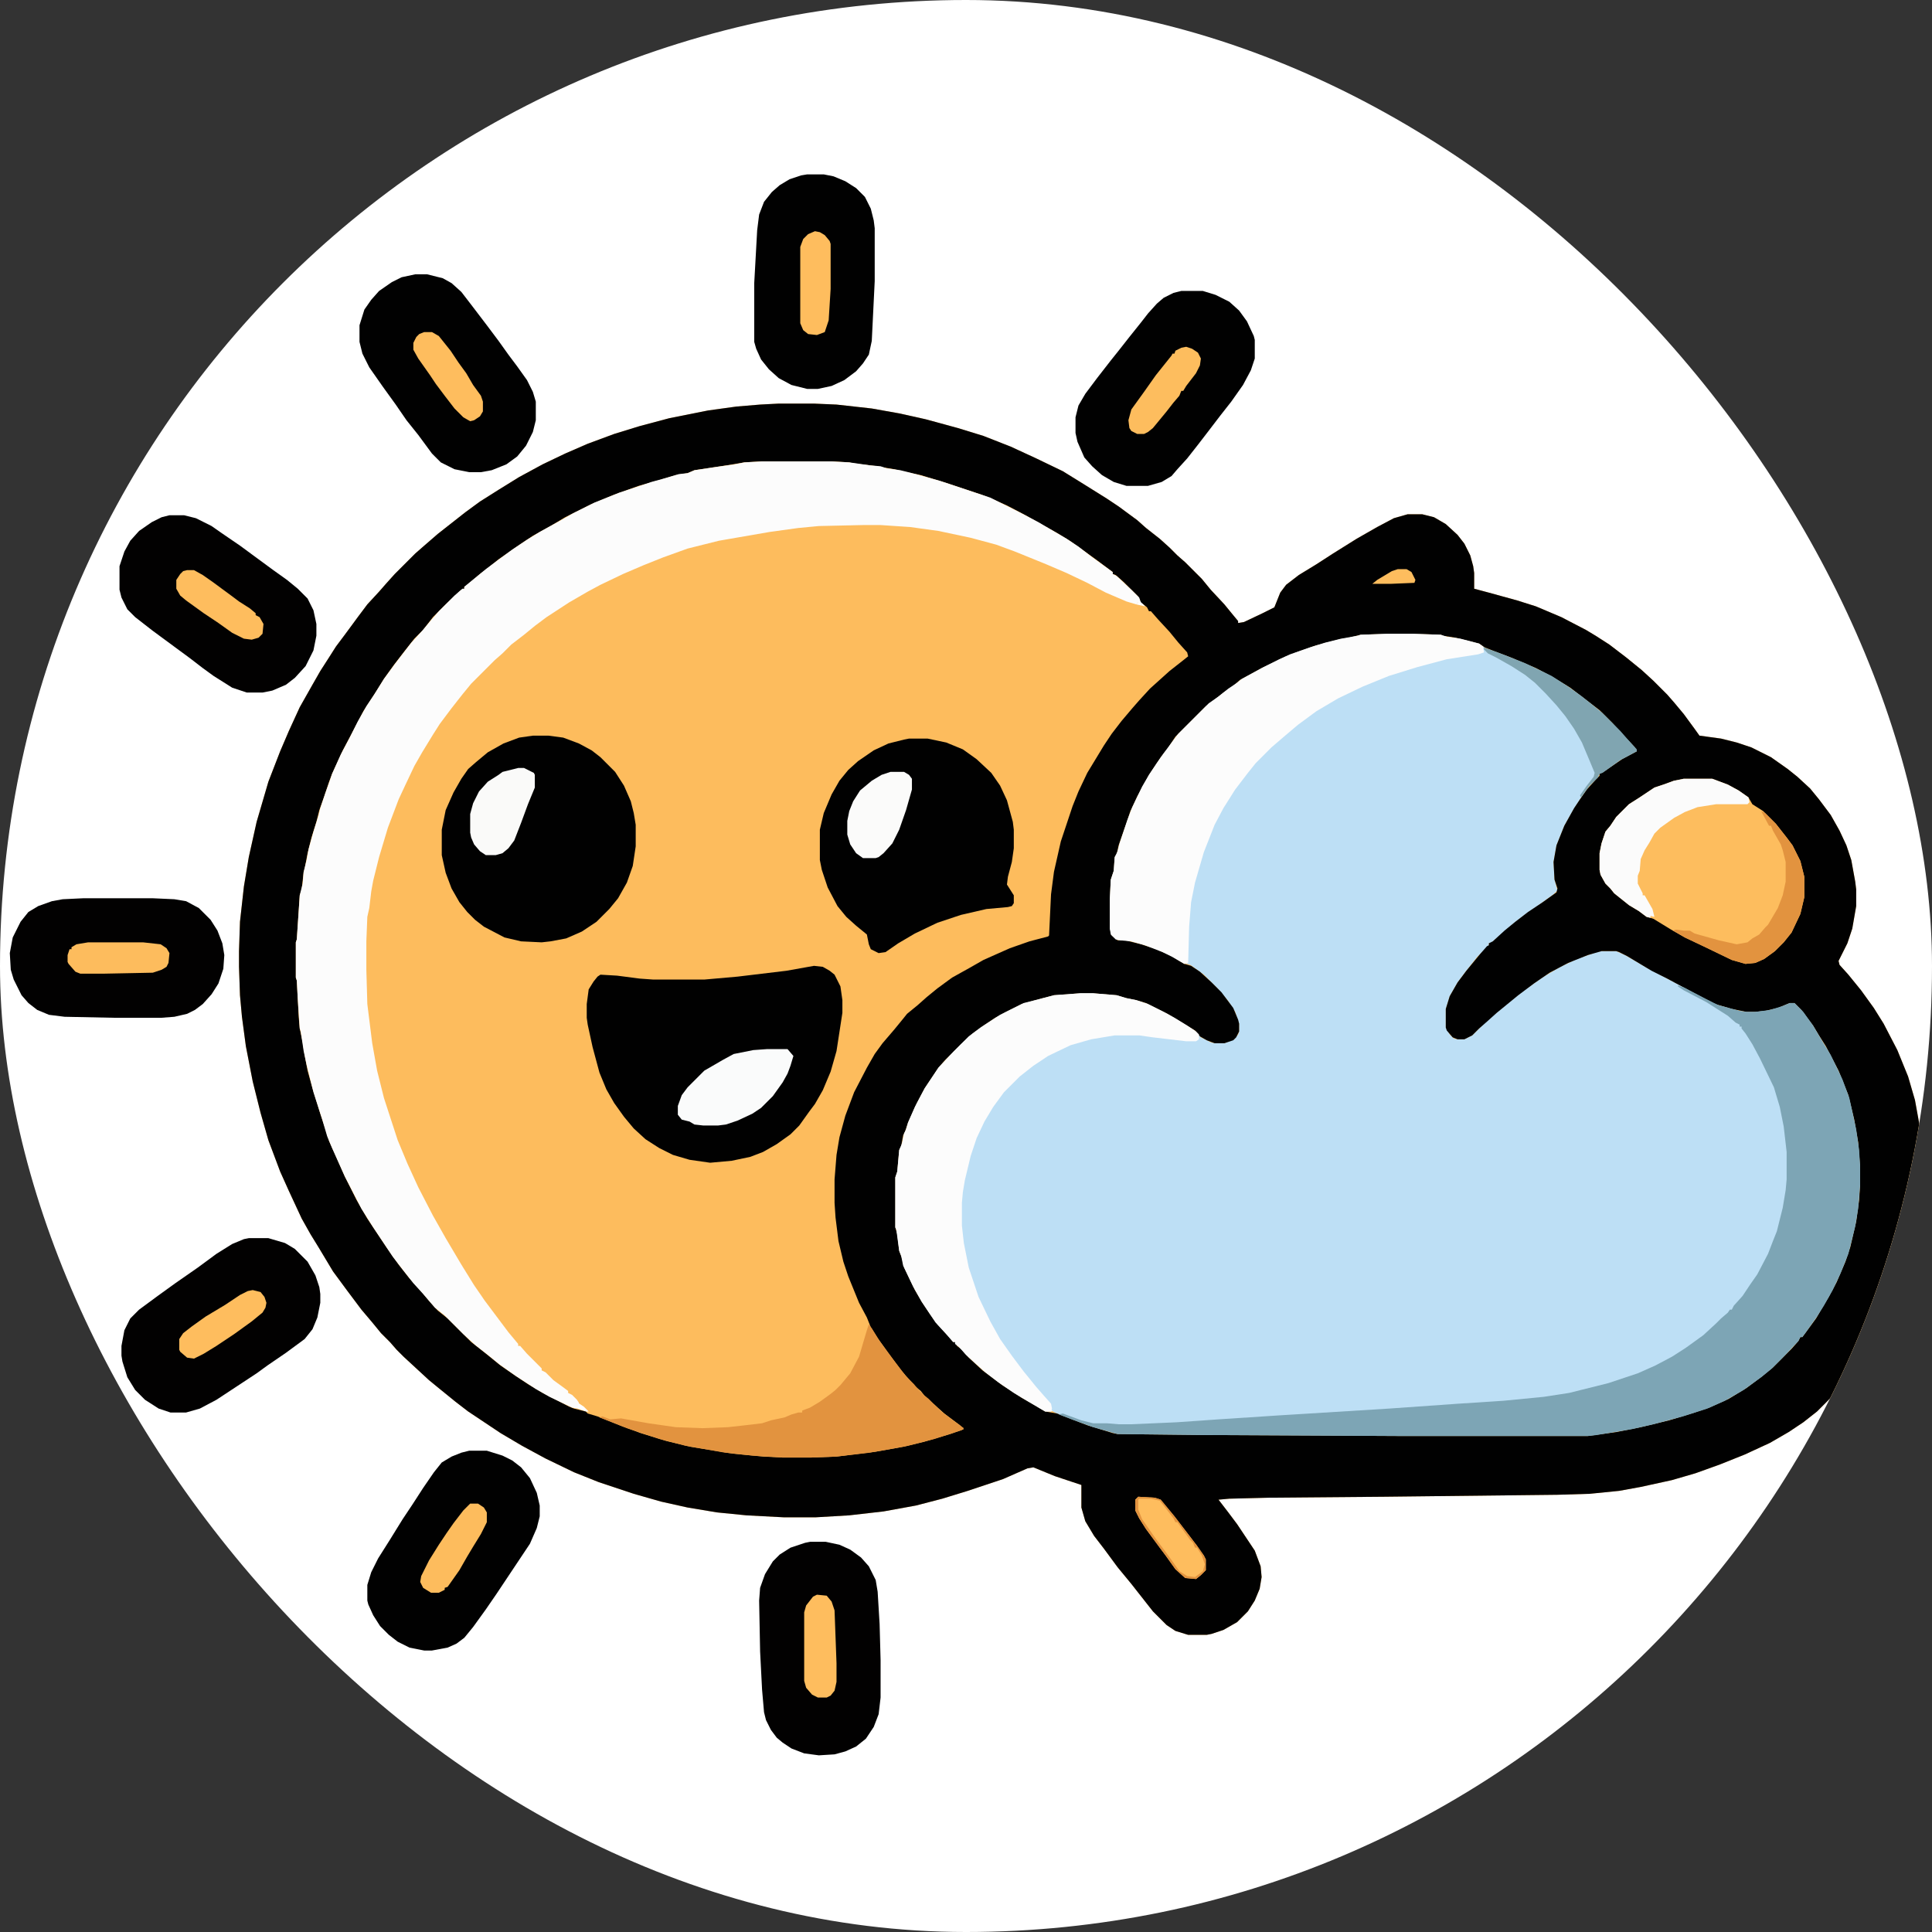 <svg xmlns="http://www.w3.org/2000/svg" version="1.1" xmlns:xlink="http://www.w3.org/1999/xlink" xmlns:svgjs="http://svgjs.dev/svgjs" width="1000" height="1000"><rect width="100%" height="100%" fill="#333333" stroke="none"/><g clip-path="url(#SvgjsClipPath1030)"><rect width="1000" height="1000" fill="#ffffff"></rect><g transform="matrix(0.507,0,0,0.507,0,88.235)"><svg xmlns="http://www.w3.org/2000/svg" version="1.1" xmlns:xlink="http://www.w3.org/1999/xlink" xmlns:svgjs="http://svgjs.dev/svgjs" width="1972" height="1624"><svg viewBox="0 0 1972 1624" xmlns="http://www.w3.org/2000/svg"><path fill="#FDBC5D" d="M795 238h36l23 1 36 4 28 5 27 6 33 9 26 8 28 11 26 12 27 13 21 13 24 15 12 8 19 14 9 8 14 11 10 9 8 8 8 7 17 17 9 11 14 15 9 11 5 6v2l6-1 19-9 12-6 6-15 6-8 13-10 18-11 17-11 24-15 21-12 17-9 14-4h15l12 3 12 7 12 11 7 9 6 12 3 11 1 7v16l15 4 29 8 19 6 26 11 25 13 10 6 14 9 17 13 16 13 12 11 14 14 7 8 10 12 11 15 5 7 22 3 16 4 15 5 20 10 17 12 10 8 13 12 9 11 12 16 9 16 7 15 5 15 4 22 1 8v17l-4 23-5 15-9 18 1 4 9 10 13 16 13 18 10 16 14 27 11 27 7 24 4 22 3 25 1 15v14l-2 27-4 28-6 24-8 24-8 21-13 30-7 13-14 22-12 16-9 11-14 15-11 11-14 11-15 10-19 11-26 12-25 10-25 9-24 7-32 7-22 4-30 3-33 1-177 2-118 1-40 1-11 1 10 13 9 12 18 27 6 16 1 11-2 12-5 12-7 11-11 11-14 8-12 4-5 1h-19l-13-4-9-6-14-14-22-28-14-17-14-19-10-13-9-15-4-14v-23l-27-9-22-9-6 1-25 11-36 12-26 8-27 7-33 6-35 4-34 2h-33l-38-2-30-3-30-5-27-6-28-8-36-12-25-10-29-14-24-13-22-13-33-22-13-10-16-13-11-9-26-24-7-7-7-8-9-9-9-11-11-13-15-20-14-19-15-25-8-13-9-16-13-28-9-20-12-32-8-28-8-32-7-36-4-30-2-22-1-29v-16l1-30 4-36 5-30 8-36 12-41 12-31 9-21 11-24 13-23 8-14 9-14 7-11 9-12 14-19 9-12 12-13 7-8 9-10 21-21 8-7 15-13 28-22 15-11 19-12 21-13 24-13 23-11 23-10 27-10 26-8 30-8 40-8 29-4 24-2zm367 201v2l-2 2 9 2-5-6zm-572 819-1 3-2 2 11 4h3l-5-5zm483 7v2l3-1z"></path><path fill="#BDDFF5" d="M1417 473h25l29 1 6 2 14 2 19 5 7 5 20 7 24 10 23 11 17 11 14 10 10 8 11 9 18 18 7 8 10 11v2l-17 9-18 13-3 1-2 4-9 9-9 13-7 11-9 16-8 20-3 17 1 18 3 11-4 4-18 13-9 6-13 10-14 12-10 9h-2v2l-12 12-11 14-9 12-8 14-4 13v19l4 7 4 4 4 1h7l8-4 13-13 8-7 17-14 15-12 20-14 17-10 17-8 20-7 5-1h15l9 4 24 14 57 30 14 7 22 6 7 1h9l15-2 13-4 7-3h5l9 9 10 14 10 17 8 13 12 25 7 19 7 32 3 21 1 17v18l-2 25-3 18-7 28-8 20-8 17-9 16-7 11-12 17-3 4h-2l-2 4-16 17-11 11-11 9-18 13-19 11-18 8-25 8-30 8-22 5-36 6-9 1h-193l-197-1-90-1-25-7-22-8-15-6-4-2-2-2v2h-6l-17-10-15-9-16-11-13-10-20-18-7-8-4-3v-2h-2l-7-8-11-12-14-21-9-16-10-21-2-10-2-5-3-22-1-2v-51l2-6 2-22 3-7 2-10 2-4 2-7 7-16 10-19 14-21 16-17 15-15 12-9 20-13 24-12 12-3 19-5 27-2h13l24 2 10 3 10 2 12 4 16 8 11 6 13 8 9 6 5 6 10 5 4 1h10l10-4 4-5 1-3v-8l-4-12-7-11-11-13-14-14-11-8-3-2-7-2-11-6-10-5-18-7-14-4-11-1-5-1-5-5-1-6v-30l1-20 3-9 1-14 3-6 2-8 8-24 5-13 10-21 7-12 8-12 7-10 15-20 31-31 10-7 10-8 9-6 5-4 22-12 16-8 11-5 20-7 16-5 16-4 17-3 3-1z"></path><path fill="#010101" d="M795 238h36l23 1 36 4 28 5 27 6 33 9 26 8 28 11 26 12 27 13 21 13 24 15 12 8 19 14 9 8 14 11 10 9 8 8 8 7 17 17 9 11 14 15 9 11 5 6v2l6-1 19-9 12-6 6-15 6-8 13-10 18-11 17-11 24-15 21-12 17-9 14-4h15l12 3 12 7 12 11 7 9 6 12 3 11 1 7v16l15 4 29 8 19 6 26 11 25 13 10 6 14 9 17 13 16 13 12 11 14 14 7 8 10 12 11 15 5 7 22 3 16 4 15 5 20 10 17 12 10 8 13 12 9 11 12 16 9 16 7 15 5 15 4 22 1 8v17l-4 23-5 15-9 18 1 4 9 10 13 16 13 18 10 16 14 27 11 27 7 24 4 22 3 25 1 15v14l-2 27-4 28-6 24-8 24-8 21-13 30-7 13-14 22-12 16-9 11-14 15-11 11-14 11-15 10-19 11-26 12-25 10-25 9-24 7-32 7-22 4-30 3-33 1-177 2-118 1-40 1-11 1 10 13 9 12 18 27 6 16 1 11-2 12-5 12-7 11-11 11-14 8-12 4-5 1h-19l-13-4-9-6-14-14-22-28-14-17-14-19-10-13-9-15-4-14v-23l-27-9-22-9-6 1-25 11-36 12-26 8-27 7-33 6-35 4-34 2h-33l-38-2-30-3-30-5-27-6-28-8-36-12-25-10-29-14-24-13-22-13-33-22-13-10-16-13-11-9-26-24-7-7-7-8-9-9-9-11-11-13-15-20-14-19-15-25-8-13-9-16-13-28-9-20-12-32-8-28-8-32-7-36-4-30-2-22-1-29v-16l1-30 4-36 5-30 8-36 12-41 12-31 9-21 11-24 13-23 8-14 9-14 7-11 9-12 14-19 9-12 12-13 7-8 9-10 21-21 8-7 15-13 28-22 15-11 19-12 21-13 24-13 23-11 23-10 27-10 26-8 30-8 40-8 29-4 24-2zm-17 59-18 1-18 3-13 2-20 3-7 3-12 2-20 6-18 5-25 9-24 10-26 13-15 9-18 10-12 8-23 16-11 9-8 6-14 12-2 1v2l-4 2-15 14-13 13-10 13-9 9-11 14-10 13-10 14-8 13-13 20-12 23-9 17-11 24-3 8-5 15-5 14-3 12-5 16-4 16-3 16-1 3-2 18-2 6-3 45-1 3v36l1 3 2 38 1 11 3 14 2 13 3 16 5 18 8 26 6 18 3 10 5 11 11 25 12 24 11 19 20 30 12 17 11 14 11 12 9 11 9 10 10 8 24 24 14 11 16 13 13 9 15 10 15 9 27 14 5 2 12 3 2 2 10 3 25 10 19 7 26 8 25 6 43 7 31 3 20 1h29l26-1 40-5 28-5 21-5 27-8 14-5-4-4-16-12-10-9-5-4-5-5-4-5-6-5-14-16-14-19-10-14-7-11-4-10-8-15-11-27-5-15-5-21-3-24-1-15v-24l2-25 3-18 6-22 9-24 13-25 8-14 8-11 12-14 9-11 4-5 11-9 9-8 11-9 15-11 18-10 14-8 27-12 20-7 19-5 1-1 2-42 3-23 7-31 12-36 6-15 9-19 17-28 8-12 10-13 11-13 7-8 11-12 20-18 14-11 5-4-1-4-9-10-9-11-12-13-7-8h-2l-2-4-6-5-3-6-15-15-8-7-3-1v-2l-16-12-18-13-10-7-13-8-18-10-14-8-19-10-16-7-10-4-36-12-26-8-19-4-8-2-12-2-5-1-25-3-4-1-18-1zm639 176-28 1-12 3-11 2-23 6-17 6-13 5-25 12-22 12-8 7-9 6-10 8-8 6-31 31-8 12-7 9-12 18-12 22-7 15-3 9-9 26-2 9-2 3-1 14-3 9-1 20v30l2 7 6 5h8l16 4 15 5 16 7 8 5 5 3 7 2 9 6 12 11 10 10 12 16 5 12 1 4v8l-3 6-3 3-9 3h-10l-8-3-7-4-5-6-13-8-15-9-22-11-10-3-10-2-10-3-24-2h-13l-27 2-19 5-14 4-16 8-11 6-12 8-11 8-12 11-16 16-7 8-14 21-8 15-9 20-3 9-2 4-2 11-2 4-2 22-2 6v51l2 7 2 17 3 8 2 9 11 23 7 12 8 12 8 11 12 13 4 5h2l2 4 5 4 7 8 14 13 20 15 20 13 14 8 10 6 12 2 31 12 26 8 5 1 90 1 197 1h193l29-4 25-5 29-7 23-7 18-6 20-9 18-11 16-12 11-9 19-19 7-8 2-4h2l14-19 7-12 6-10 8-15 9-21 5-15 6-26 3-22 1-16v-18l-2-25-4-23-6-25-10-25-13-25-7-11-6-10-12-16-7-7h-5l-12 5-13 3-10 1h-9l-15-3-17-5-23-12-26-14-16-8-25-15-8-4-3-1h-15l-14 4-20 8-19 10-16 11-16 12-22 18-10 9-8 7-7 7-8 4h-7l-5-2-6-7-1-3v-19l4-13 8-14 9-12 14-17 7-8 2-1v-2l4-2 12-11 11-9 13-10 15-10 14-10 1-4-3-9-1-18 3-17 8-20 10-18 6-9 7-10 9-10 4-4v-2l4-2 19-13 15-8-2-4-12-13-11-12-13-13-30-23-18-11-17-9-26-11-16-6-10-4-6-4-24-6-13-2-2-1-29-1z"></path><path fill="#FCFCFC" d="M778 297h71l18 1 21 3 11 1 6 2 14 2 16 4 25 7 51 17 30 15 19 10 29 17 12 8 13 10 22 16v2l4 2 16 15 7 7 1 3-4 4-10-3-21-9-19-10-21-10-21-9-32-13-19-7-26-7-33-7-29-4-30-2h-18l-45 1-21 2-29 4-52 9-32 8-25 9-20 8-21 9-23 11-13 7-19 11-23 15-12 9-11 9-13 10-9 9-8 7-24 24-9 11-11 14-12 16-7 11-11 18-8 14-9 19-7 15-11 29-9 30-6 24-2 11-2 17-2 9-1 25v29l1 35 5 40 5 28 7 28 14 43 10 24 11 24 15 29 13 23 16 27 13 21 11 16 24 32 10 12v2h2l7 8 15 15v2l4 2 8 8 11 8 4 3v2l4 2 5 5 2 3-2 6-5-1-23-11-14-8-20-13-17-12-11-9-14-11-12-11-19-19-10-8-12-14-10-11-11-14-10-13-20-30-12-19-17-33-13-29-5-12-5-17-9-28-7-28-3-14-3-20-1-3-2-30-1-19-1-3v-36l1-3 3-45 3-12 1-12 3-12 2-11 5-18 5-16 2-8 5-15 5-14 2-6 9-20 9-17 8-16 9-16 8-12 10-16 11-15 10-13 7-9 11-12 10-12 7-8 16-16 8-7h2v-2l22-18 12-9 15-11 15-10 13-8 20-11 14-8 22-11 25-10 33-11 11-3 17-5 9-1 7-3 20-3 21-3 10-2z"></path><path fill="#7DA5B5" d="m1713 832 6 2 23 12 12 6 22 6 7 1h9l15-2 13-4 7-3h5l9 9 10 14 10 17 8 13 12 25 7 19 7 32 3 21 1 17v18l-2 25-3 18-7 28-8 20-8 17-9 16-7 11-12 17-3 4h-2l-2 4-16 17-11 11-11 9-18 13-19 11-18 8-25 8-30 8-22 5-36 6-9 1h-193l-197-1-90-1-25-7-22-8-13-5 4-1 19 7 12 3h14l12 1h13l46-2 43-3 61-4 113-7 71-5 46-3 41-4 26-4 40-10 30-10 18-8 17-9 14-9 18-13 13-12 5-5 7-6 2-3h2l2-4 9-10 8-12 7-10 11-21 5-13 4-10 6-24 3-18 1-11v-28l-3-26-4-20-6-20-14-29-8-15-7-11-4-5v-2h-2v-2l-4-2-8-7-22-14-23-12-6-4z"></path><path fill="#010101" d="m831 812 9 1 7 4 5 4 6 12 2 14v13l-6 39-6 21-8 19-8 14-6 8-10 14-9 9-14 10-14 8-13 5-19 4-22 2-21-3-17-5-14-7-14-9-12-11-10-12-10-14-8-14-7-17-7-26-5-23-1-7v-14l2-15 5-8 4-5 3-2 17 1 23 3 14 1h52l34-3 50-6z"></path><path fill="#FCFCFC" d="M1417 473h25l29 1 6 2 14 2 19 5 4 3 1 6-6 2-32 5-30 8-29 9-27 11-25 12-22 13-19 14-13 11-14 12-16 16-8 10-13 17-12 19-9 17-11 28-9 31-4 20-2 25-1 37-4 1-12-7-10-5-18-7-14-4-11-1-5-1-5-5-1-6v-30l1-20 3-9 1-14 3-6 2-8 8-24 5-13 10-21 7-12 8-12 7-10 15-20 31-31 10-7 10-8 9-6 5-4 22-12 16-8 11-5 20-7 16-5 16-4 17-3 3-1z"></path><path fill="#010101" d="M544 577h16l15 2 16 6 13 7 9 7 15 15 9 14 7 16 3 12 2 12v22l-3 20-6 17-9 16-9 11-13 13-15 10-16 7-16 3-9 1-21-1-17-4-21-11-9-7-8-8-8-10-8-14-6-16-4-18v-26l4-20 8-18 8-14 7-10 8-7 12-10 16-9 16-6z"></path><path fill="#FCFCFC" d="M1103 840h13l24 2 10 3 10 2 12 4 16 8 11 6 13 8 9 6 3 3v5l-3 2h-10l-34-4-14-2h-25l-24 4-21 6-23 11-15 10-14 11-16 16-11 15-9 15-8 17-6 18-6 25-2 12-1 11v23l2 18 5 25 10 30 12 25 10 18 12 17 12 16 13 16 7 8 8 9 1 5-1 3h-6l-17-10-15-9-16-11-13-10-20-18-7-8-4-3v-2h-2l-7-8-11-12-14-21-9-16-10-21-2-10-2-5-3-22-1-2v-51l2-6 2-22 3-7 2-10 2-4 2-7 7-16 10-19 14-21 16-17 15-15 12-9 20-13 24-12 12-3 19-5z"></path><path fill="#010101" d="M928 580h19l19 4 17 7 14 10 15 14 9 13 7 15 6 22 1 8v19l-2 14-4 15-1 8 7 11v8l-2 3-4 1-22 2-26 6-24 8-23 11-17 10-13 9-7 1-8-4-2-5-2-10-11-9-10-9-9-11-10-19-6-18-2-10v-31l4-17 8-19 8-14 9-11 10-9 16-11 15-7 16-4z"></path><path fill="#FDBD5E" d="M1719 621h29l16 6 11 6 10 7 4 7 11 7 13 13 11 14 6 8 8 16 4 16v21l-4 17-9 19-8 10-9 9-11 8-9 4-10 1-14-4-29-14-19-9-14-8-18-11-3-1-4-1-8-6-10-6-15-12-4-5-5-5-5-9-1-5v-17l2-10 4-12 5-6 6-9 13-13 11-7 15-10 9-3 11-4z"></path><path fill="#020101" d="M173 352h15l12 3 16 8 10 7 19 13 34 25 14 10 11 9 10 10 6 12 3 14v12l-3 15-8 16-11 12-9 7-14 6-10 2h-16l-15-5-19-12-11-8-13-10-38-28-18-14-8-8-6-12-2-8v-24l5-15 6-11 9-10 13-9 10-5z"></path><path fill="#010101" d="M424 106h12l16 4 9 5 10 9 10 13 16 21 12 16 10 14 9 12 10 14 6 12 3 10v19l-3 12-7 14-9 11-11 8-15 6-11 2h-12l-15-3-14-7-9-9-14-19-12-15-11-16-13-18-14-20-7-14-3-12v-17l5-16 7-10 8-9 13-9 10-5zm782 17h22l13 4 14 7 10 9 8 11 7 15 1 4v19l-4 12-8 15-12 17-11 14-13 17-10 13-11 14-10 11-6 7-10 6-14 4h-22l-13-4-12-7-10-9-8-9-7-16-2-9v-16l3-12 7-12 12-16 14-18 8-10 11-14 12-15 7-9 9-10 7-6 10-5z"></path><path fill="#020101" d="M254 1090h20l17 5 10 6 13 13 8 14 4 12 1 7v9l-3 15-5 12-8 10-19 14-19 13-11 8-41 27-17 9-14 4h-16l-12-4-14-9-10-10-8-13-5-16-1-6v-10l3-16 6-12 9-9 19-14 18-13 23-16 19-14 16-10 12-5z"></path><path fill="#010101" d="M824 4h17l10 2 12 5 11 7 9 9 6 12 3 12 1 8v54l-3 61-3 14-6 9-7 8-12 9-13 6-14 3h-11l-16-4-13-7-10-9-8-10-5-11-2-7v-60l3-54 2-16 5-13 8-10 8-7 10-6 12-4z"></path><path fill="#020101" d="M827 1400h16l14 3 11 5 11 8 8 9 7 14 2 12 2 33 1 37v38l-2 17-5 13-8 12-10 8-11 5-11 3-16 1-15-2-13-5-9-6-6-5-6-8-5-10-2-8-2-23-2-39-1-52 1-13 5-14 8-13 7-7 11-7 15-5zM85 743h71l22 1 12 2 13 7 12 12 7 11 5 13 2 12-1 14-5 15-7 11-9 10-8 6-8 4-13 3-13 1h-50l-49-1-16-2-12-5-9-7-7-8-8-16-3-10-1-17 3-16 8-16 8-10 10-6 14-5 11-2z"></path><path fill="#010101" d="M479 1307h18l16 5 10 5 9 7 9 11 7 15 3 13v11l-3 12-7 16-34 51-11 16-13 18-9 11-8 6-9 4-16 3h-8l-15-3-12-6-9-7-9-9-7-11-5-11-1-4v-16l4-13 7-14 12-19 13-21 10-15 11-17 11-16 8-10 10-6 10-4z"></path><path fill="#E2933F" d="m887 1178 3 4 8 13 14 19 13 17 8 8 5 6 5 5 5 4 13 13 12 9 11 8-2 2-28 9-27 7-16 3-23 4-34 4-26 1h-29l-31-2-28-3-40-7-27-7-33-11-28-11 3-1 8 3 11-1 28 5 28 4 27 1 26-1 18-2 17-2 9-3 14-3 7-3 7-2h4v-2l8-3 10-6 11-8 5-4 5-5 10-12 9-17 8-27z"></path><path fill="#FBFBFB" d="M1719 621h29l16 6 11 6 10 7 1 5-2 2h-32l-19 3-13 5-11 6-14 10-6 6-5 9-5 8-4 9-1 12-2 5v8l5 10v2h2l8 14 2 8-4-1v2l-4-1-8-6-10-6-15-12-4-5-5-5-5-9-1-5v-17l2-10 4-12 5-6 6-9 13-13 11-7 15-10 9-3 11-4z"></path><path fill="#FAFBFB" d="M783 897h21l6 7-3 10-3 8-5 9-10 14-12 12-9 6-15 7-12 4-8 1h-15l-9-1-5-3-8-2-4-5v-9l4-11 6-8 17-17 19-11 11-6 20-4z"></path><path fill="#80A5B1" d="m1515 487 14 5 28 11 27 13 17 11 14 10 10 8 11 9 18 18 7 8 10 11v2l-17 9-18 13-3 1-2 4-9 9-8 11-1-2 7-10 7-9 1-4-5-12-8-19-8-14-9-13-9-11-11-12-11-11-10-8-14-9-16-9-8-4-4-4z"></path><path fill="#FBFBFA" d="M909 614h14l5 3 3 4v11l-6 21-7 20-7 14-9 10-5 4-3 1h-13l-7-5-6-9-3-10v-14l2-10 4-10 7-11 12-10 10-6z"></path><path fill="#FAFAF9" d="M529 610h6l10 5 1 2v13l-7 17-7 19-7 18-6 8-6 5-7 2h-10l-6-4-6-7-3-7-1-5v-19l3-11 6-12 9-10 11-7 4-3z"></path><path fill="#E2933F" d="m1798 654 4 2 11 11 11 14 6 8 8 16 4 16v21l-4 17-9 19-8 10-9 9-11 8-9 4-10 1-14-4-29-14-19-9-12-7 3-1 8 1h6l5 3 25 7 18 4 11-2 5-4 7-4 6-7 3-3 10-17 5-13 3-14v-20l-3-12-2-6-8-14-2-5h-2l-7-13z"></path><path fill="#FEBD5E" d="m834 1454 10 1 5 6 3 9 2 54v19l-2 9-4 5-4 2h-9l-6-3-6-7-2-7v-70l2-7 7-9z"></path><path fill="#FDBC5D" d="M90 788h56l18 2 6 4 3 5-1 10-2 4-5 3-9 3-50 1H82l-5-2-7-8-1-2v-7l2-6h2v-2l5-3z"></path><path fill="#FEBD5E" d="m832 62 5 1 5 3 5 6 1 3v46l-2 32-4 12-8 3-9-1-5-4-3-7V78l3-8 5-5zM433 165h8l7 4 12 15 8 12 8 11 7 12 8 11 2 6v10l-3 5-6 4-4 1-7-4-9-9-10-13-9-12-6-9-12-17-5-9v-7l3-6 3-3z"></path><path fill="#FDBD5E" d="m1211 180 6 2 6 4 3 6-1 7-4 8-10 13-3 5h-2l-2 5-6 7-7 9-14 17-5 4-4 2h-7l-6-3-2-3-1-8 3-11 13-18 12-17 16-20 1-2h2l1-3 6-3z"></path><path fill="#FEBD5E" d="M191 408h7l9 5 10 7 19 14 8 6 11 7 6 5v2l4 2 4 7-1 10-4 4-7 2-8-1-12-6-14-10-15-10-18-13-6-5-4-7v-9l4-6 3-3zm971 946 17 1 6 2 14 17 10 13 13 17 7 10 2 4v11l-5 5-5 4-11-1-10-9-10-14-6-8-14-19-7-11-4-8v-11z"></path><path fill="#FDBC5D" d="M480 1361h8l6 4 3 5v10l-6 12-8 13-6 10-8 14-12 17-3 1v2l-6 3h-8l-8-5-3-6 1-6 8-16 10-16 8-12 7-10 10-13 5-5z"></path><path fill="#FEBD5E" d="m258 1143 8 2 4 5 2 6-1 5-3 5-11 9-18 13-18 12-13 8-10 5-7-1-7-6-1-2v-11l4-6 9-7 14-10 20-12 15-10 8-4z"></path><path fill="#E2933F" d="m1162 1354 17 1 6 2 14 17 10 13 13 17 7 10 2 4v11l-5 5-5 4-11-1-10-9-10-14-6-8-14-19-7-11-4-8v-11zm1 2-1 1v10l4 10 14 20 9 12 8 11 7 10 8 5 8 1 8-6 2-7-3-9-5-8h-2l-2-5-3-3-8-11-5-7h-2l-2-4-10-13-4-5-9-2z"></path><path fill="#FEBD5E" d="M1427 407h9l5 3 4 8-1 3-24 1h-19l5-4 15-9z"></path></svg></svg></g></g><defs><clipPath id="SvgjsClipPath1030"><rect width="1000" height="1000" x="0" y="0" rx="500" ry="500"></rect></clipPath></defs></svg>